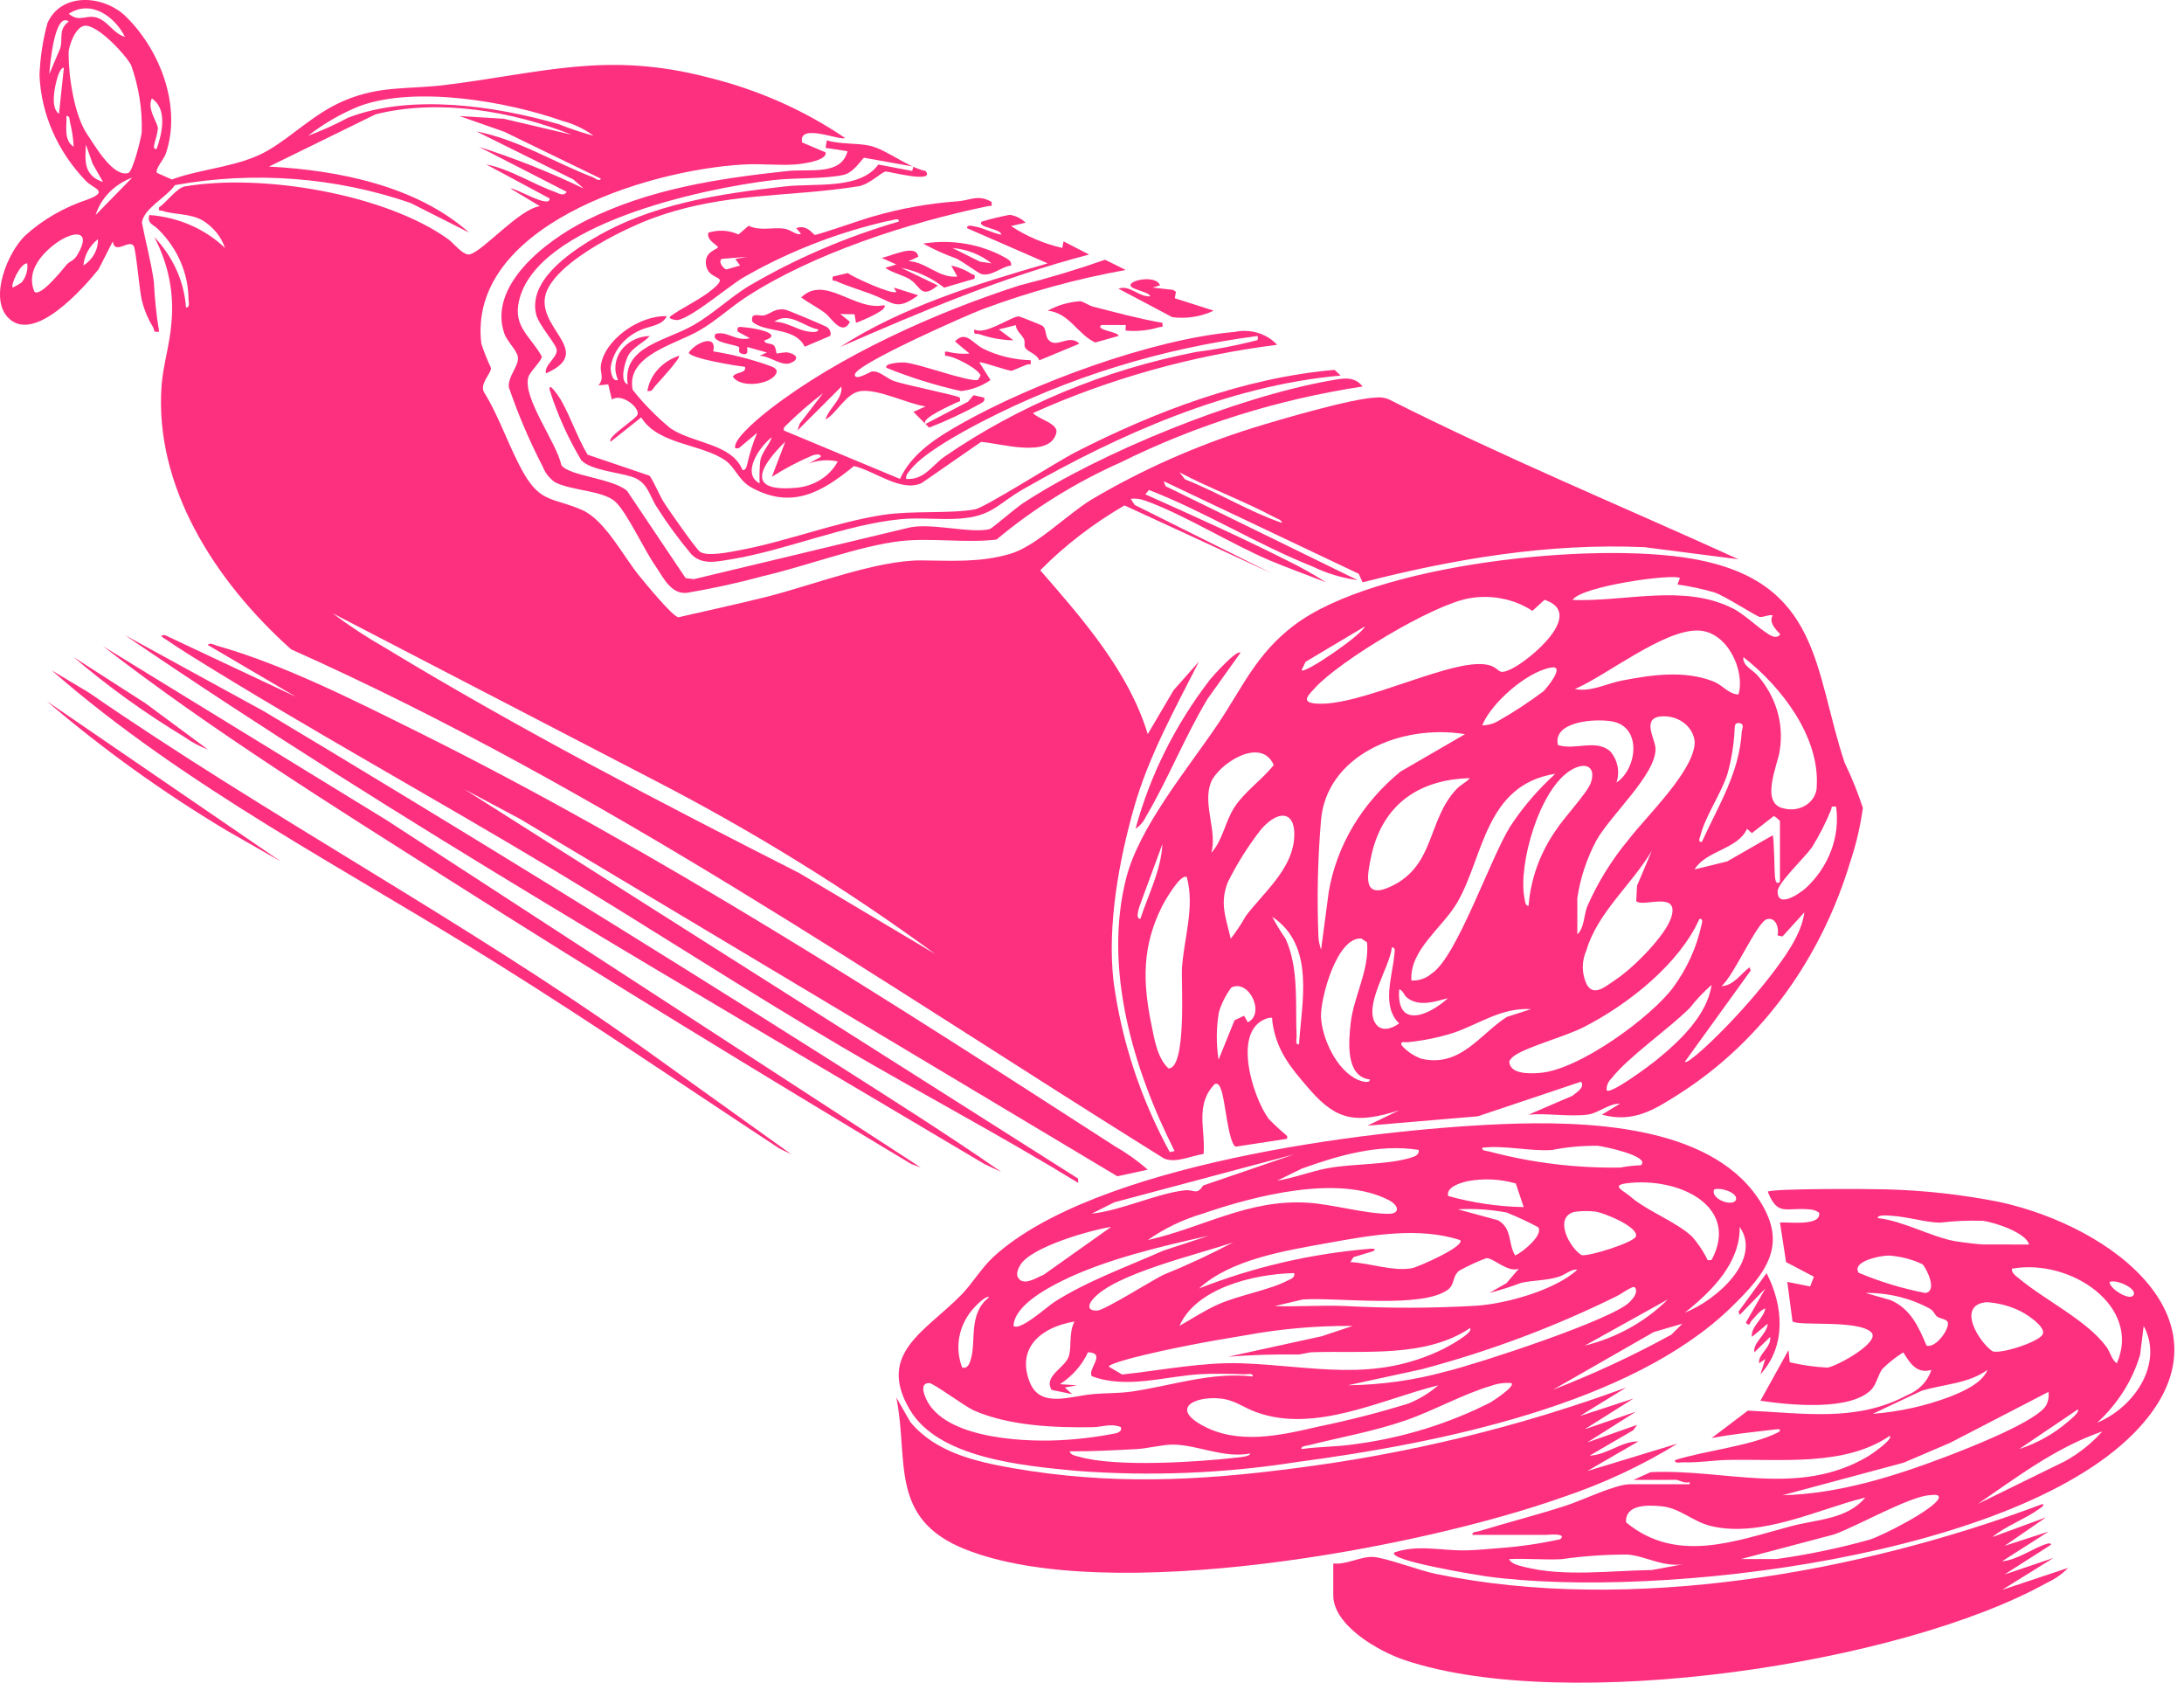 <svg width="103" height="80" viewBox="0 0 103 80" fill="none" xmlns="http://www.w3.org/2000/svg">
<path d="M7.404 8.152L8.107 8.462C9.596 7.917 11.314 7.88 12.676 7.07C13.875 6.357 14.817 5.357 16.209 4.756C17.93 4.019 19.238 4.226 21.018 4.004C25.605 3.435 28.623 2.402 33.407 3.654C35.737 4.226 37.925 5.194 39.853 6.505C39.631 6.655 37.634 5.765 37.829 6.717L38.933 7.182C39.037 7.586 37.768 7.734 37.499 7.755C36.719 7.81 35.869 7.707 35.078 7.755C30.281 8.031 22.036 10.754 22.701 16.209C22.829 16.596 22.981 16.976 23.156 17.349C23.166 17.618 22.618 18.08 22.821 18.481C23.573 19.687 24.032 21.168 24.731 22.366C25.528 23.73 26.162 23.468 27.464 24.051C28.531 24.529 29.392 26.22 30.139 27.138C30.41 27.47 31.688 29.038 31.991 29.104C33.382 28.782 34.788 28.484 36.17 28.135C38.308 27.596 41.364 26.399 43.486 26.422C44.901 26.435 46.223 26.528 47.629 26.117C48.867 25.756 50.283 24.288 51.468 23.559C53.848 22.149 56.414 21.01 59.106 20.169C60.356 19.783 63.733 18.788 64.9 18.742C65.103 18.72 65.31 18.749 65.496 18.827C70.875 21.545 76.487 23.863 81.989 26.368L77.557 25.799C73.041 25.596 68.576 26.349 64.262 27.456L64.078 27.052L54.879 22.687L54.967 22.921L64.029 27.352C63.29 27.25 62.576 27.035 61.916 26.716C59.294 25.673 56.832 24.126 54.184 23.101L54.015 23.307C56.242 24.302 58.484 25.31 60.654 26.402C61.305 26.715 61.932 27.067 62.533 27.455C61.644 27.101 60.723 26.779 59.844 26.405C57.992 25.613 55.762 24.217 53.983 23.596C53.775 23.519 53.548 23.491 53.324 23.517L53.516 23.808L60 27.041L53.033 23.829C51.561 24.682 50.224 25.711 49.059 26.887C51.09 29.219 53.245 31.688 54.129 34.612L55.345 32.547L56.545 31.191C55.408 33.428 54.181 35.638 53.494 38.035C52.764 40.583 52.212 43.661 52.517 46.281C52.895 49.075 53.791 51.792 55.167 54.319L55.395 54.269C53.438 50.401 52.033 45.666 53.108 41.42C53.721 38.989 55.99 36.287 57.445 34.126C58.606 32.4 59.24 30.838 61.035 29.479C64.837 26.597 75.08 25.512 79.826 26.347C85.888 27.414 85.542 31.621 86.996 35.962C87.332 36.656 87.618 37.367 87.855 38.093C87.737 38.959 87.536 39.815 87.255 40.65C85.951 44.974 83.248 49.003 79.15 51.602C78.003 52.33 77.028 52.952 75.546 52.554L76.404 52.035C75.865 52.027 75.375 52.482 74.902 52.548C74.061 52.668 72.962 52.475 72.09 52.553L74.153 51.666C74.349 51.506 74.761 51.27 74.565 51L69.699 52.631L64.491 53.073L65.987 52.35C64 52.973 63.07 52.86 61.797 51.404C60.847 50.316 60.188 49.525 60.002 48.144C59.981 47.998 60.063 47.965 59.831 47.992C58.035 48.474 59.088 51.753 59.835 52.755C60.083 53.011 60.345 53.256 60.621 53.487C60.694 53.562 60.735 53.542 60.692 53.694L58.274 54.064C57.916 53.871 57.783 51.824 57.583 51.362C57.531 51.241 57.49 51.06 57.298 51.101C56.338 52.086 56.858 53.242 56.763 54.407C56.167 54.49 55.451 54.862 54.891 54.618C41.444 46.244 28.443 37.184 13.728 30.614C10.109 27.375 7.274 22.912 7.62 18.176C7.689 17.236 8.013 16.21 8.079 15.27C8.228 13.864 7.95 12.448 7.274 11.174C8.16 12.104 8.686 13.27 8.771 14.493C8.964 14.52 8.897 14.241 8.89 14.127C8.889 12.915 8.392 11.746 7.494 10.843C7.275 10.592 6.915 10.562 7.044 10.138C8.406 10.239 9.678 10.793 10.611 11.693C10.437 11.168 10.069 10.712 9.569 10.401C8.963 10.049 8.252 10.137 7.659 9.941C7.532 9.9 7.466 9.99 7.503 9.776C7.835 9.554 8.344 8.855 8.713 8.791C12.387 8.163 18.189 9.157 21.143 11.281C21.395 11.461 21.849 12.066 22.158 11.992C22.783 11.841 24.495 9.85 25.462 9.72L24.081 8.891C24.291 8.836 25.95 9.868 25.921 9.357L22.931 7.752C24.054 7.968 25.12 8.672 26.159 9.044C26.364 9.117 26.563 9.279 26.729 9.047L22.586 6.922C24.289 7.465 25.943 8.123 27.535 8.892L27.037 8.461L22.469 6.196C24.442 6.58 26.134 7.659 27.958 8.355C28.063 8.395 28.251 8.581 28.341 8.424L23.777 6.21L21.665 5.47L23.762 5.6L26.959 6.351C24.176 5.246 20.703 4.638 17.718 5.388L12.685 7.854C16.03 8.026 19.677 8.793 22.124 10.965L19.36 9.568C15.818 8.35 11.966 8.058 8.249 8.728C7.864 9.298 6.76 9.834 6.693 10.5C6.873 11.439 7.133 12.362 7.259 13.313C7.295 14.09 7.377 14.864 7.504 15.634C7.198 15.692 7.306 15.565 7.219 15.43C6.987 15.052 6.815 14.647 6.708 14.227C6.563 13.71 6.425 11.765 6.3 11.587C6.081 11.277 5.409 12.031 5.318 11.384L4.648 12.697C3.967 13.546 1.587 16.274 0.365 14.959C-0.508 14.02 0.356 11.927 1.172 11.121C2.001 10.364 3.005 9.781 4.112 9.414C5.18 9.017 4.412 8.904 4.051 8.53C2.713 7.142 1.941 5.385 1.863 3.549C1.893 2.72 2.018 1.896 2.238 1.09C2.883 -0.375 4.895 -0.252 5.955 0.797C7.61 2.435 8.563 5.09 7.816 7.254C7.727 7.513 7.296 7.981 7.404 8.152ZM5.891 1.735C5.446 0.832 4.325 -0.054 3.243 0.648C3.79 1.115 4.106 0.597 4.706 0.887C5.15 1.101 5.38 1.587 5.89 1.737M3.243 1.011C2.559 0.531 2.346 3.18 2.323 3.499L2.847 2.26C2.969 1.774 2.748 1.385 3.243 1.011ZM4.117 6.339C4.442 6.812 5.321 8.372 6.048 8.157C6.267 8.092 6.654 6.517 6.685 6.235C6.716 5.166 6.548 4.099 6.187 3.079C5.942 2.6 4.612 1.157 3.997 1.213C3.567 1.253 3.234 2.156 3.234 2.513C3.234 3.619 3.504 5.442 4.117 6.34M2.782 5.366L3.013 3.19C2.866 3.184 2.757 3.504 2.725 3.604C2.591 4.026 2.348 5.075 2.782 5.367M27.995 6.403C27.564 6.082 27.066 5.844 26.529 5.702C23.904 4.776 19.595 4.031 16.946 5.005C16.069 5.363 15.255 5.833 14.529 6.402C15.176 6.161 15.803 5.878 16.405 5.555C19.353 4.405 23.371 4.99 26.357 5.856C26.89 6.069 27.437 6.251 27.995 6.402M7.386 7.024C7.64 6.324 7.916 5.134 7.159 4.64C6.93 5.149 7.409 5.728 7.448 6.039C7.423 6.26 7.374 6.479 7.303 6.692C7.287 6.803 7.177 7.048 7.386 7.024ZM3.473 6.921C3.456 6.536 3.4 6.154 3.305 5.779C3.275 5.663 3.305 5.444 3.132 5.469C3.16 5.932 2.985 6.605 3.476 6.921M4.857 8.579L4.37 7.721L4.051 6.818C4.011 7.578 3.933 8.273 4.855 8.581M4.511 10.137L6.236 8.373C5.819 8.53 5.447 8.771 5.148 9.076C4.85 9.381 4.631 9.744 4.511 10.136M3.169 12.454C3.296 12.308 3.476 12.311 3.654 12.009C4.374 10.789 3.418 10.864 2.55 11.535C1.835 12.091 1.239 12.896 1.63 13.767C1.959 13.976 2.973 12.674 3.163 12.454M3.929 12.522C4.149 12.382 4.328 12.195 4.448 11.978C4.568 11.761 4.627 11.52 4.619 11.277C4.218 11.595 3.973 12.042 3.935 12.522M1.02 13.319C1.229 13.058 1.324 12.737 1.286 12.417C0.953 12.399 0.495 13.432 0.597 13.558C0.747 13.491 0.888 13.411 1.02 13.319ZM60.46 24.655C60.435 24.5 60.243 24.462 60.118 24.395C58.695 23.632 57.064 23.031 55.626 22.271L55.891 22.603C57.45 23.216 58.88 24.109 60.46 24.655ZM79.228 27.253C78.941 27.035 74.582 27.627 74.163 28.287C76.686 28.38 79.396 27.514 81.724 28.686C82.358 29.007 83.128 29.816 83.603 30.003C83.778 30.07 83.951 29.976 83.947 29.896C83.947 29.847 83.356 29.408 83.603 29.012C83.399 28.969 83.163 29.111 82.99 29.087C82.835 29.065 81.36 28.099 80.843 27.927C80.277 27.765 79.698 27.641 79.112 27.557L79.228 27.253ZM69.298 28.207C67.563 28.5 63.161 31.172 62.016 32.434C61.728 32.752 61.329 33.097 62.016 33.167C64.142 33.388 68.789 30.825 70.319 31.39C70.777 31.56 70.626 31.851 71.275 31.541C72.148 31.124 74.805 28.911 72.842 28.281L72.269 28.8C71.846 28.522 71.364 28.327 70.853 28.225C70.343 28.122 69.814 28.116 69.301 28.206M44.113 44.984C39.942 41.927 35.502 39.182 30.836 36.775L15.677 28.91C16.469 29.505 17.303 30.052 18.174 30.549C24.483 34.376 31.082 37.801 37.702 41.167L44.113 44.984ZM64.375 29.533L61.571 31.204L61.381 31.604C61.554 31.773 64.25 29.914 64.373 29.531M81.986 32.745C82.316 31.683 81.499 29.769 80.089 29.728C78.458 29.679 75.77 31.844 74.275 32.486C75.03 32.639 75.757 32.23 76.483 32.089C77.876 31.819 79.422 31.592 80.782 32.12C81.273 32.31 81.499 32.721 81.987 32.745M82.221 30.982C82.171 31.398 82.671 31.577 82.907 31.866C83.332 32.359 83.642 32.924 83.819 33.528C83.996 34.132 84.035 34.761 83.935 35.379C83.859 36.025 82.96 37.908 84.147 38.121C84.328 38.167 84.519 38.174 84.704 38.141C84.889 38.109 85.063 38.038 85.212 37.934C85.361 37.83 85.481 37.696 85.562 37.543C85.644 37.39 85.684 37.222 85.68 37.052C85.812 34.765 84.059 32.413 82.221 30.982M69.903 34.199C70.169 34.197 70.43 34.126 70.653 33.995C71.397 33.571 72.11 33.104 72.787 32.597C72.971 32.417 73.835 31.356 73.155 31.473C71.973 31.677 70.3 33.186 69.904 34.199M74.389 44.052C74.71 43.765 74.696 43.179 74.848 42.755C75.345 41.614 76.011 40.538 76.827 39.558C77.678 38.453 79.927 36.311 79.925 34.977C79.909 34.797 79.851 34.622 79.757 34.463C79.662 34.304 79.532 34.165 79.375 34.053C79.218 33.941 79.037 33.86 78.843 33.814C78.649 33.769 78.447 33.759 78.249 33.787C77.445 33.927 78.065 34.856 78.076 35.293C78.112 36.505 75.954 38.427 75.287 39.625C74.831 40.482 74.528 41.399 74.388 42.341L74.389 44.052ZM76.234 36.895C77.191 36.274 77.47 34.279 76.034 34.015C75.213 33.863 73.213 34.015 73.474 35.128C74.271 35.389 75.296 34.824 75.953 35.437C76.124 35.643 76.239 35.882 76.287 36.136C76.336 36.389 76.318 36.649 76.234 36.895ZM80.262 39.694C81.059 37.946 82.032 36.434 82.143 34.486C82.148 34.385 82.294 34.141 82.046 34.095C81.781 34.047 81.823 34.269 81.806 34.401C81.772 35.102 81.66 35.799 81.472 36.48C81.156 37.455 80.451 38.423 80.199 39.379C80.172 39.484 80.048 39.718 80.26 39.694M69.094 34.614C65.994 34.112 62.532 35.663 62.298 38.702C62.144 40.534 62.105 42.373 62.181 44.208C62.198 44.4 62.239 44.59 62.304 44.773L62.666 42.042C63.04 39.861 64.234 37.862 66.048 36.38L69.094 34.614ZM57.123 40.214C57.68 39.603 57.773 38.73 58.227 38.045C58.707 37.319 59.529 36.752 60.072 36.071C59.464 34.68 57.42 36.047 57.096 36.922C56.719 37.948 57.417 39.188 57.125 40.214M72.09 42.7C72.188 41.437 72.63 40.215 73.378 39.143C73.737 38.573 74.862 37.385 75.029 36.897C75.275 36.173 74.809 35.894 74.122 36.289C72.594 37.167 71.596 40.776 71.891 42.312C71.913 42.423 71.921 42.724 72.088 42.704M73.355 36.482C70.037 37.002 69.978 40.38 68.735 42.534C68.026 43.761 66.466 44.783 66.564 46.231C66.74 46.238 66.916 46.212 67.08 46.156C67.244 46.099 67.394 46.012 67.52 45.901C68.707 45.128 70.27 40.495 71.222 38.969C71.814 38.063 72.53 37.227 73.353 36.482M69.324 36.689C66.69 36.756 65.13 38.139 64.657 40.419C64.489 41.236 64.228 42.442 65.605 41.791C67.69 40.808 67.304 38.674 68.691 37.205C68.897 36.988 69.147 36.887 69.324 36.689ZM86.594 38.036C86.299 37.995 86.415 38.06 86.354 38.183C86.104 38.795 85.801 39.389 85.447 39.959C85.12 40.423 83.841 41.63 83.835 42.019C83.821 42.83 84.808 42.177 85.159 41.877C85.701 41.374 86.111 40.768 86.359 40.103C86.608 39.439 86.688 38.733 86.594 38.036ZM58.044 44.259C58.309 43.917 58.546 43.559 58.755 43.187C59.58 42.102 60.865 41.046 61.024 39.633C61.174 38.301 60.383 38.08 59.491 39.081C58.873 39.87 58.343 40.711 57.906 41.593C57.507 42.6 57.819 43.272 58.043 44.258M83.945 41.561V38.711C83.864 38.617 83.767 38.537 83.658 38.472L82.619 39.28L82.392 39.074C81.962 40.046 80.47 40.09 79.915 40.992L81.454 40.615L83.6 39.385C83.675 39.463 83.677 41.13 83.716 41.41C83.737 41.563 83.807 41.73 83.946 41.563M53.781 43.325C54.161 42.155 54.755 41.046 54.819 39.8L53.744 42.72C53.713 42.848 53.532 43.311 53.781 43.325ZM77.167 42.485L77.204 41.763L77.902 40.111C76.956 41.704 75.343 43.023 74.818 44.801C74.586 45.317 74.589 45.894 74.828 46.407C75.164 47.031 75.754 46.481 76.223 46.17C77.03 45.634 78.571 44.095 78.827 43.224C79.195 41.975 77.472 42.802 77.167 42.485ZM55.971 41.355C55.673 41.158 54.895 42.547 54.801 42.736C53.857 44.625 53.89 46.301 54.301 48.305C54.438 48.978 54.574 49.879 55.108 50.375C55.976 50.375 55.703 46.28 55.742 45.659C55.833 44.239 56.358 42.775 55.971 41.354M79.456 50.065C79.596 50.175 80.633 49.174 80.783 49.03C81.75 48.093 82.646 47.098 83.466 46.053C84.14 45.175 84.956 44.084 85.098 43.014L84.061 44.154L83.832 44.103C83.907 43.821 83.787 43.229 83.335 43.336C82.869 43.446 81.741 46.073 81.185 46.49C81.742 46.49 82.123 45.89 82.509 45.606L82.565 45.76L79.456 50.065ZM61.264 49.238C61.386 47.259 62.04 44.584 59.999 43.222C60.187 43.579 60.398 43.925 60.63 44.26C61.27 45.664 61.083 47.388 61.149 48.876C61.155 49.001 61.063 49.263 61.264 49.238ZM80.147 43.325C79.216 45.408 76.848 47.325 74.696 48.424C73.838 48.863 72.059 49.342 71.452 49.754C71.337 49.826 71.243 49.922 71.179 50.035C71.194 50.647 72.093 50.625 72.61 50.587C74.475 50.455 77.914 47.922 78.928 46.53C79.562 45.657 80.005 44.683 80.233 43.66C80.252 43.55 80.356 43.299 80.149 43.325M64.604 50.895C63.431 50.757 63.613 49.056 63.697 48.261C63.834 46.99 64.595 45.727 64.471 44.427L64.2 44.248C63.03 44.176 62.263 47.121 62.299 47.943C62.341 48.925 63.024 50.48 64.06 50.919C64.167 50.965 64.604 51.117 64.604 50.895ZM65.642 44.672C65.551 45.594 64.262 47.453 64.898 48.295C65.173 48.658 65.663 48.496 65.985 48.249C65.142 47.441 65.663 46.053 65.756 45.032C65.766 44.921 65.839 44.645 65.642 44.672ZM75.773 51.413C75.982 51.598 77.817 50.224 78.076 50.014C79.225 49.085 80.508 47.87 80.722 46.435C80.342 46.77 79.996 47.135 79.689 47.526C78.674 48.536 76.796 49.825 76.003 50.841C75.922 50.916 75.859 51.006 75.82 51.104C75.78 51.202 75.764 51.307 75.773 51.411M58.852 48.2C59.693 47.778 58.887 46.136 58.067 46.564C57.8 46.925 57.601 47.324 57.479 47.744C57.359 48.48 57.355 49.227 57.469 49.964L58.222 48.102L58.672 47.891L58.852 48.2ZM68.29 47.062C67.672 47.222 66.956 47.474 66.388 47.062C66.19 46.919 66.182 46.697 65.989 46.645C65.843 48.476 67.305 47.952 68.29 47.061M72.204 47.58C70.824 47.488 69.736 48.294 68.551 48.695C67.853 48.916 67.129 49.065 66.394 49.137C66.278 49.151 66.002 49.066 66.104 49.287C66.347 49.563 66.663 49.779 67.024 49.914C68.871 50.352 69.799 48.754 71.064 47.947L72.204 47.58Z" fill="#FD2F7F"/>
<path d="M70.799 53.002C74.766 52.836 80.545 53.029 82.891 56.464C84.38 58.646 83.344 59.984 81.648 61.634C76.937 66.216 67.839 68.05 61.191 68.928C57.744 69.471 54.234 69.612 50.747 69.347C48.161 69.1 44.245 68.739 42.903 66.457C41.346 63.812 43.625 62.788 45.324 61.063C45.863 60.514 46.287 59.774 46.872 59.24C51.628 54.917 64.242 53.279 70.799 53.002ZM77.385 54.941C77.876 54.51 75.593 54.042 75.356 54.022C74.627 54.014 73.899 54.08 73.187 54.22C72.141 54.292 70.979 53.985 69.902 54.113C69.875 54.263 70.106 54.258 70.223 54.288C72.231 54.823 74.317 55.079 76.41 55.049C76.731 54.989 77.058 54.952 77.385 54.939M66.908 54.216C65.023 53.917 63.12 54.479 61.388 55.1L60.232 55.667C61.047 55.537 61.814 55.225 62.624 55.076C63.826 54.859 65.362 54.923 66.473 54.602C66.676 54.544 66.949 54.47 66.906 54.215M61.037 54.424L52.554 56.686L51.482 57.223C52.884 57.071 54.512 56.284 55.854 56.123C56.328 56.068 56.434 56.375 56.739 55.896L61.037 54.424ZM71.486 55.798C70.742 55.583 69.948 55.548 69.184 55.696C68.816 55.785 68.203 55.985 68.295 56.388C69.45 56.712 70.65 56.889 71.859 56.912L71.486 55.798ZM80.721 59.402C82.04 56.951 79.338 55.538 76.866 55.772C75.818 55.87 76.611 56.133 76.985 56.495C77.792 57.145 79.074 57.621 79.806 58.309C80.064 58.606 80.285 58.928 80.465 59.269C80.536 59.369 80.454 59.455 80.721 59.402ZM54.13 58.467C56.752 57.876 58.858 56.533 61.668 56.706C62.84 56.777 64.35 57.224 65.475 57.229C66.069 57.229 65.956 56.819 65.493 56.581C63.098 55.35 59.136 56.391 56.718 57.222C55.782 57.5 54.907 57.921 54.13 58.467ZM80.839 56.083C80.65 56.553 81.783 56.932 81.874 56.548C81.949 56.232 81.138 55.961 80.839 56.083ZM72.536 57.858C72.058 57.603 71.564 57.372 71.057 57.168C70.3 57.025 69.524 56.975 68.751 57.017L70.653 57.534C71.336 57.934 71.109 58.639 71.457 59.192C71.812 59.044 72.817 58.207 72.538 57.858M74.244 57.14C73.267 57.398 74.009 58.818 74.587 59.177C74.927 59.254 77.058 58.577 77.15 58.298C77.297 57.852 75.649 57.182 75.248 57.125C74.914 57.085 74.575 57.09 74.243 57.14M52.403 57.846C51.353 58.012 48.623 58.803 48.12 59.64C48.012 59.821 47.889 60.085 48.035 60.27C48.301 60.636 48.873 60.243 49.214 60.107L52.403 57.846ZM79.457 61.89C80.954 61.305 83.114 59.387 82.046 57.846C82.072 59.522 80.77 60.85 79.457 61.89ZM68.865 58.47C66.889 57.825 64.633 58.242 62.627 58.604C60.583 58.972 58.041 59.378 56.547 60.749C59.089 59.748 61.79 59.118 64.551 58.883C64.644 58.873 64.966 58.845 64.776 58.986L63.833 59.273L63.684 59.504C64.579 59.548 65.715 59.958 66.596 59.792C66.868 59.74 69.103 58.763 68.865 58.469M57.007 58.261C54.762 58.762 52.129 59.38 50.098 60.385C49.253 60.802 47.843 61.588 47.798 62.513C48.092 62.78 49.4 61.596 49.718 61.391C51.267 60.397 53.153 59.725 54.856 58.968L57.007 58.261ZM58.159 58.572C56.545 59.138 52.546 60.048 51.535 61.263C51.29 61.555 51.294 61.816 51.76 61.789C52.098 61.768 54.314 60.38 54.858 60.109C55.989 59.652 57.092 59.139 58.16 58.572M71.629 59.817C71.106 60.019 70.425 59.295 70.096 59.32C69.649 59.487 69.218 59.687 68.808 59.917C68.48 60.198 68.62 60.548 68.29 60.801C67.089 61.71 63.081 61.158 61.442 61.268L60.117 61.579C61.207 61.616 62.312 61.533 63.402 61.575C65.465 61.687 67.534 61.684 69.597 61.565C71.062 61.47 73.348 60.816 74.388 59.867C74.133 59.805 73.841 60.096 73.494 60.203C72.917 60.379 72.287 60.36 71.735 60.485C71.25 60.671 70.752 60.828 70.245 60.957L71.053 60.493L71.629 59.817ZM61.037 60.024C59.101 60.064 56.4 60.743 55.627 62.511C56.231 62.171 56.803 61.788 57.444 61.502C58.425 61.066 59.853 60.827 60.698 60.389C60.87 60.3 61.084 60.251 61.038 60.022M63.57 65.313C65.14 65.295 66.698 65.076 68.199 64.662C69.653 64.313 76.1 62.21 76.869 61.375C77.007 61.227 77.201 61.01 77.154 60.804C77.111 60.613 77 60.684 76.864 60.749C76.664 60.84 76.46 61.012 76.235 61.117C73.318 62.558 70.238 63.711 67.047 64.558L63.57 65.313ZM46.647 61.165C46.518 61.055 46.044 61.54 45.958 61.635C45.596 62.023 45.352 62.491 45.251 62.99C45.15 63.489 45.194 64.004 45.38 64.484C45.635 64.531 45.708 64.314 45.764 64.156C46.071 63.279 45.627 61.946 46.647 61.165ZM78.652 61.268L74.737 63.445C76.245 63.069 77.603 62.314 78.652 61.268ZM50.675 62.306C49.004 62.591 47.935 63.615 48.572 65.186C49.067 66.409 50.489 65.822 51.541 65.73C52.13 65.675 52.76 65.698 53.365 65.61C55.27 65.337 57.081 64.676 59.079 64.898C59.106 64.717 58.819 64.8 58.678 64.795C58.038 64.771 57.234 64.753 56.6 64.791C54.931 64.89 53.127 65.499 51.496 64.886C51.259 64.555 52.215 63.794 51.312 63.756C51.034 64.359 50.575 64.881 49.987 65.262L50.791 65.314L50.217 65.418L50.561 65.728L49.595 65.533C49.195 64.843 50.276 64.499 50.423 63.892C50.538 63.416 50.407 62.812 50.676 62.306M79.343 62.41L77.994 62.803L73.242 65.523C75.168 64.777 77.033 63.909 78.823 62.926L79.343 62.41ZM63.797 62.514C62.089 62.501 60.384 62.651 58.711 62.961C57.058 63.226 55.039 63.602 53.436 64.015C53.248 64.064 52.287 64.32 52.288 64.432L52.919 64.805C54.741 64.613 56.726 64.211 58.562 64.277C61.976 64.401 64.772 65.211 68.062 63.604C68.227 63.523 69.539 62.825 69.326 62.617C67.239 64.025 64.349 63.674 61.896 63.755C61.65 63.763 61.428 63.855 61.209 63.862C60.114 63.846 59.019 63.881 57.929 63.966L62.328 63.003L63.797 62.514ZM52.863 67.285C52.368 67.096 51.992 67.281 51.544 67.289C49.748 67.321 47.59 67.225 45.952 66.51C45.478 66.305 44.03 65.206 43.82 65.209C43.476 65.213 43.521 65.512 43.59 65.731C44.23 67.763 48.006 67.993 49.927 67.906C50.848 67.862 51.763 67.75 52.663 67.57C52.819 67.5 52.901 67.46 52.863 67.285ZM71.279 65.21C70.956 65.183 70.629 65.226 70.328 65.337C69.007 65.723 67.614 66.513 66.274 66.974C64.751 67.499 63.245 67.754 61.701 68.145C61.583 68.175 61.353 68.171 61.38 68.32C62.227 68.2 63.092 68.219 63.939 68.085C66.169 67.787 68.32 67.123 70.285 66.125C70.414 66.05 71.475 65.361 71.282 65.21M67.83 65.314C65.16 65.977 62.019 67.594 59.233 66.577C58.635 66.359 58.235 66.001 57.526 65.935C56.357 65.828 55.25 66.369 56.626 67.162C58.347 68.153 60.367 67.682 62.213 67.254C63.637 66.961 65.043 66.6 66.424 66.174C66.945 65.963 67.421 65.672 67.83 65.314ZM58.964 68.529C57.713 68.767 56.495 68.125 55.332 68.11C54.837 68.104 54.124 68.294 53.611 68.321C52.556 68.376 51.5 68.436 50.446 68.426C50.495 68.619 50.731 68.637 50.904 68.686C52.645 69.183 56.438 68.938 58.318 68.724C58.457 68.708 58.946 68.678 58.964 68.529Z" fill="#FD2F7F"/>
<path d="M77.039 69.773L77.845 69.41C81.354 69.244 84.801 70.602 88.081 68.674C88.239 68.582 89.297 67.864 89.124 67.698C86.986 69.155 83.999 68.775 81.464 68.834C80.782 68.85 80.143 68.968 79.396 68.945C79.256 68.94 78.966 69.023 78.995 68.842C80.41 68.39 82.546 68.188 83.831 67.546C83.988 67.466 84.014 67.36 83.773 67.389C82.755 67.512 81.726 67.61 80.721 67.803L82.433 66.508C85.07 66.624 87.548 67.061 89.934 65.784C90.212 65.674 90.459 65.51 90.658 65.303C90.856 65.097 91.002 64.853 91.082 64.59C90.372 64.79 90.061 64.238 89.76 63.761C89.402 63.987 89.073 64.247 88.778 64.538C88.571 64.814 88.5 65.261 88.254 65.517C87.26 66.543 84.369 66.243 83.023 66.042L84.349 63.654L84.405 64.227C84.986 64.366 85.582 64.451 86.183 64.48C86.608 64.429 88.721 63.276 88.249 62.814C87.628 62.206 84.769 62.541 84.536 62.295L84.291 60.439L85.368 60.654L85.547 60.195L84.233 59.506L83.946 57.638C84.362 57.609 85.927 57.825 85.789 57.172C85.641 57.069 85.459 57.014 85.271 57.015C84.193 56.931 83.834 57.343 83.37 56.186C83.589 56.028 88.281 56.053 88.959 56.076C90.751 56.124 92.535 56.323 94.286 56.669C99.657 57.828 105.491 62.309 100.866 67.332C95.298 73.384 78.234 75.431 70.091 74.322C69.812 74.283 65.422 73.581 65.757 73.197C66.861 72.805 67.978 73.123 69.159 73.097C69.612 73.086 70.292 73.026 70.764 72.986C71.715 72.915 72.658 72.776 73.585 72.571C73.922 72.267 73.014 72.365 72.952 72.365H69.439C69.414 72.212 69.639 72.227 69.762 72.19C71.118 71.775 72.491 71.428 73.843 70.99C74.613 70.742 76.182 69.98 76.865 69.98H79.686V69.877C79.47 69.966 79.155 69.772 79.053 69.772L77.039 69.773ZM95.69 58.676C95.56 58.123 94.085 57.639 93.532 57.56C92.85 57.535 92.166 57.564 91.489 57.646C90.817 57.638 89.94 57.357 89.19 57.322C89.056 57.315 88.552 57.25 88.553 57.43C89.754 57.554 91.116 58.339 92.233 58.524C92.51 58.57 93.343 58.675 93.562 58.675L95.69 58.676ZM87.655 60.007C88.659 60.431 89.713 60.751 90.797 60.962C91.376 60.883 90.891 59.869 90.679 59.614C90.182 59.374 89.634 59.232 89.072 59.196C88.669 59.196 87.316 59.472 87.655 60.007ZM99.833 64.275C101.011 61.597 97.652 59.315 94.884 59.817C94.856 60.024 95.079 60.162 95.228 60.285C96.48 61.327 98.45 62.268 99.353 63.519C99.523 63.753 99.592 64.124 99.833 64.277M99.489 60.442C99.475 60.768 100.544 61.422 100.64 61.01C100.708 60.716 99.8 60.306 99.489 60.442ZM91.348 62.067C91.241 61.982 91.222 61.833 91.011 61.699C90.095 61.203 89.044 60.947 87.976 60.959L89.154 61.296C90.124 61.706 90.5 62.601 90.859 63.442C91.322 63.587 92.018 62.549 91.841 62.304C91.753 62.183 91.476 62.169 91.346 62.067M93.698 61.395C92.254 61.517 93.304 63.248 93.965 63.709C94.342 63.856 96.107 63.288 96.326 62.929C96.531 62.592 95.639 62.003 95.335 61.844C94.833 61.586 94.274 61.433 93.698 61.395ZM98.911 67.075C100.697 66.329 102.044 64.257 101.097 62.514L100.932 63.867C100.577 65.076 99.879 66.181 98.908 67.075M88.321 66.66C89.576 66.563 90.806 66.289 91.968 65.85C92.594 65.603 93.488 65.207 93.731 64.587C92.833 65.238 91.672 65.255 90.624 65.573L88.321 66.66ZM96.61 65.624L91.967 68.027L89.781 68.962L84.062 70.498C86.752 70.431 89.404 69.584 91.851 68.651C92.808 68.285 96.172 66.981 96.521 66.219C96.605 66.031 96.636 65.826 96.61 65.624ZM95.228 68.32C96.088 68.039 96.873 67.598 97.53 67.026C97.632 66.939 98.108 66.567 97.988 66.454L95.228 68.32ZM99.143 67.491C96.954 68.245 95.117 69.65 93.271 70.911L97.407 68.883C98.069 68.512 98.656 68.042 99.143 67.493M82.105 73.507H83.774C85.262 73.3 86.732 72.995 88.17 72.593C88.812 72.39 91.189 71.171 91.428 70.654C91.49 70.414 91.187 70.488 91.022 70.495C90.085 70.533 87.606 71.947 86.51 72.342L82.105 73.507ZM87.976 70.604C85.73 71.156 83.06 72.523 80.672 71.945C79.846 71.745 79.236 71.106 78.363 71.018C77.656 70.947 76.641 70.941 76.686 71.776C79.082 73.746 81.821 72.66 84.471 71.957C85.726 71.625 87.095 71.643 87.976 70.604ZM79.573 73.715C78.514 73.962 77.668 73.369 76.758 73.294C75.717 73.292 74.678 73.364 73.65 73.511C72.832 73.555 71.988 73.468 71.17 73.508C71.275 73.74 71.62 73.809 71.859 73.871C73.744 74.359 75.968 74.049 77.903 74.024L79.573 73.715Z" fill="#FD2F7F"/>
<path d="M76.694 65.418L74.507 66.764L77.039 65.936L74.737 67.386L77.154 66.558L74.853 68.009L77.21 67.18L77.026 67.432L74.967 68.631C75.77 68.603 76.483 67.944 77.269 67.96L74.853 69.359L79.111 68.064C77.437 69.096 75.631 69.94 73.731 70.579C66.938 72.996 52.234 75.738 45.498 73.037C41.89 71.59 42.87 68.821 42.27 65.886L42.935 67.049C44.101 68.455 45.952 68.907 47.777 69.223C52.316 70.008 56.418 69.831 60.96 69.238C66.361 68.56 71.646 67.276 76.694 65.418Z" fill="#FD2F7F"/>
<path d="M62.879 73.715C63.492 73.787 64.19 73.37 64.765 73.407C65.373 73.447 66.899 74.036 67.692 74.201C76.873 76.109 87.767 74.135 96.321 70.913C96.474 70.964 96.188 71.13 96.137 71.165C95.463 71.643 94.599 71.944 93.96 72.469L96.496 71.538L94.538 72.884L96.612 72.211L94.423 73.61C95.136 73.558 95.928 72.959 96.556 72.781C96.617 72.765 96.744 72.753 96.726 72.832L94.538 74.233L96.841 73.456L94.423 74.959L97.531 73.924C97.252 74.215 96.912 74.455 96.53 74.628C89.628 78.47 73.881 80.815 66.272 78.279C64.984 77.852 62.879 76.624 62.879 75.219V73.715Z" fill="#FD2F7F"/>
<path d="M13.95 32.849L9.805 30.412C9.885 30.27 10.112 30.412 10.23 30.445C13.355 31.32 16.786 33.062 19.669 34.491C30.983 40.106 42.043 47.247 52.553 54.027C53.12 54.351 53.648 54.726 54.129 55.148L52.695 55.459L24.531 38.616L21.894 37.208L50.843 55.568L50.849 55.77C47.194 53.532 43.376 51.52 39.677 49.343C35.077 46.636 30.623 43.727 26.052 40.978C20.41 37.585 14.583 34.397 9.009 30.921C8.611 30.675 8.196 30.402 7.807 30.139C7.701 30.067 7.447 29.928 7.788 29.948L13.95 32.849Z" fill="#FD2F7F"/>
<path d="M46.761 9.516C46.79 9.789 46.767 9.682 46.59 9.72C42.852 10.488 38.324 11.968 35.211 13.992C34.438 14.493 33.769 15.131 32.961 15.594C31.831 16.243 29.51 16.762 29.837 18.378C30.359 19.039 30.957 19.649 31.623 20.197C32.716 20.926 34.516 20.905 35.02 22.167C35.198 22.15 35.198 22.015 35.237 21.899C35.349 21.391 35.506 20.892 35.707 20.407L34.843 21.13C34.672 21.152 34.638 21.141 34.678 20.981C34.793 20.514 35.905 19.606 36.345 19.268C39.559 16.785 44.104 14.733 48.084 13.456C49.449 13.114 50.795 12.71 52.115 12.246L53.092 12.728C50.779 13.145 48.517 13.765 46.338 14.579C45.552 14.876 40.355 17.173 40.316 17.657C40.289 17.988 41.026 17.537 41.095 17.522C41.449 17.445 41.766 17.817 42.158 17.964C42.616 18.137 45.151 18.64 45.264 18.745C45.321 18.988 45.229 18.911 45.116 18.976C44.986 19.052 43.368 19.733 43.653 19.988L45.655 18.938L45.914 18.633L46.414 18.747C46.461 18.936 46.353 18.95 46.222 19.04C45.452 19.464 44.65 19.839 43.821 20.162L43.078 19.419L43.652 19.162C42.801 19.038 41.45 18.343 40.613 18.436C39.902 18.514 39.49 19.466 38.933 19.783C39.083 19.236 39.747 18.828 39.682 18.227L37.608 20.3L37.712 19.98L38.816 18.538C38.206 19.006 37.63 19.508 37.089 20.04C37.02 20.128 36.928 20.142 36.974 20.3L42.444 22.58C42.996 21.383 44.144 20.652 45.318 19.987C48.67 18.09 54.293 15.991 58.232 15.649C58.594 15.572 58.974 15.589 59.327 15.696C59.68 15.804 59.992 15.998 60.23 16.256C56.225 16.761 52.337 17.847 48.718 19.474C48.946 19.759 49.931 19.961 49.817 20.413C49.511 21.629 47.195 20.9 46.269 20.835L43.465 22.776C42.496 23.229 41.226 22.181 40.272 21.975C38.806 23.172 37.37 24.051 35.437 22.983C34.828 22.645 34.671 22.03 34.206 21.707C33.065 20.915 31.037 20.974 30.241 19.68L28.803 20.82C28.59 20.61 30.054 19.739 30.077 19.521C30.119 19.144 29.267 18.532 28.857 18.839L28.685 18.121L28.226 18.171C28.511 17.827 28.295 17.563 28.336 17.244C28.485 16.06 30.114 14.861 31.449 14.907C31.212 15.375 30.623 15.36 30.178 15.573C29.803 15.742 29.481 15.992 29.24 16.301C29 16.609 28.847 16.967 28.798 17.341C28.798 17.472 28.854 18.02 29.147 17.916C29.044 17.691 29.004 17.447 29.029 17.204C29.054 16.962 29.144 16.729 29.291 16.525C29.439 16.322 29.638 16.153 29.874 16.034C30.109 15.915 30.373 15.849 30.643 15.842C30.331 16.186 29.8 16.382 29.6 16.82C29.478 17.086 29.199 17.983 29.607 18.124C29.321 16.32 31.427 16.083 32.752 15.303C33.643 14.78 34.39 14.065 35.261 13.518C37.474 12.213 39.87 11.179 42.387 10.446C42.414 10.253 42.155 10.37 42.037 10.39C41.722 10.446 41.344 10.543 41.032 10.627C38.91 11.191 36.888 12.024 35.027 13.101C34.352 13.508 32.586 15.01 31.948 15.09C31.913 15.095 31.453 15.049 31.619 14.91C32.227 14.476 33.006 14.131 33.575 13.663C34.481 12.917 33.475 13.28 33.31 12.553C33.15 11.85 33.862 11.774 33.862 11.644C33.654 11.435 33.338 11.3 33.404 10.971C33.636 10.897 33.881 10.867 34.126 10.881C34.37 10.895 34.609 10.954 34.828 11.055L35.303 10.646C35.91 10.913 36.427 10.694 37.003 10.786C37.331 10.838 37.558 11.118 37.778 11.021L37.55 10.76C38.047 10.552 38.372 11.074 38.422 11.075C38.584 11.08 40.708 10.33 41.146 10.213C42.452 9.831 43.802 9.589 45.17 9.49C45.761 9.449 46.121 9.151 46.76 9.516M35.248 12.108L34.05 12.204C33.832 12.308 34.129 12.702 34.267 12.702L34.904 12.519L34.675 12.211L35.248 12.108ZM59.309 15.841C54.743 16.435 50.342 17.8 46.339 19.866C45.378 20.363 43.592 21.335 42.965 22.115C42.852 22.254 42.707 22.391 42.733 22.58C43.576 22.649 43.971 21.936 44.521 21.546C48.03 19.126 52.09 17.436 56.409 16.595C57.311 16.48 58.203 16.312 59.08 16.093C59.264 16.026 59.362 16.103 59.31 15.839M35.824 22.791C35.81 22.436 35.82 22.08 35.854 21.726C35.933 21.298 36.272 21.003 36.4 20.613C35.828 21.051 34.941 22.325 35.824 22.791ZM36.403 22.48L37.036 20.822C35.974 21.861 35.03 23.203 37.5 23.003C37.927 22.973 38.338 22.842 38.691 22.622C39.044 22.403 39.326 22.104 39.51 21.755C39.049 21.658 38.566 21.694 38.13 21.858L38.704 21.546C38.735 21.365 38.432 21.435 38.329 21.468C37.655 21.753 37.01 22.092 36.403 22.481" fill="#FD2F7F"/>
<path d="M43.652 8.064C44.132 8.672 41.874 8.069 41.768 8.086C41.558 8.123 41.008 8.698 40.48 8.783C37.119 9.315 34.215 9.049 30.844 10.266C29.356 10.802 25.808 12.546 25.687 14.126C25.572 15.622 27.956 16.627 25.748 17.604C25.655 17.217 26.26 16.886 26.258 16.515C26.258 16.242 25.405 15.342 25.283 14.81C24.926 13.278 26.74 11.983 28.005 11.234C30.727 9.621 33.854 9.144 37.034 8.789C38.476 8.627 40.55 8.951 41.425 7.758L43.02 8.06L43.076 7.855L40.741 7.435C40.495 7.717 40.186 8.16 39.772 8.248C38.817 8.45 37.511 8.37 36.473 8.491C33.081 8.888 25.32 10.574 24.479 14.175C24.187 15.422 25.023 15.845 25.554 16.811C25.53 17.037 24.991 17.523 24.916 17.784C24.637 18.754 26.257 20.878 26.474 21.928C26.819 22.442 28.85 22.539 29.567 23.135L32.335 27.257L32.718 27.307L42.819 24.889C43.841 24.617 45.807 25.176 46.68 24.945C46.78 24.918 47.923 23.936 48.221 23.741C51.87 21.341 58.313 18.722 62.737 17.943C63.313 17.841 63.866 17.709 64.261 18.223C60.263 18.829 56.408 20.037 52.857 21.798C50.719 22.75 48.745 23.976 46.997 25.439C45.535 25.616 43.921 25.347 42.474 25.511C40.562 25.727 37.978 26.7 36.011 27.157C34.822 27.48 33.614 27.745 32.393 27.951C31.626 28.03 31.267 27.194 30.894 26.657C30.374 25.912 29.586 24.196 29.032 23.667C28.461 23.12 26.895 23.132 26.16 22.728C25.898 22.535 25.702 22.281 25.593 21.993C24.965 20.781 24.431 19.53 23.995 18.251C23.96 17.709 24.477 17.265 24.425 16.834C24.389 16.533 23.913 16.092 23.789 15.738C22.999 13.479 25.707 11.365 27.645 10.392C30.592 8.917 33.837 8.416 37.149 8.063C38.178 7.952 39.672 8.296 39.97 7.129L38.935 6.971L38.996 6.617C39.623 6.81 40.39 6.735 41.007 6.868C41.796 7.038 42.786 7.879 43.652 8.064Z" fill="#FD2F7F"/>
<path d="M47.222 55.253L46.425 54.881C32.779 46.76 18.937 38.84 5.892 29.948L12.444 33.534C21.479 38.946 30.435 44.464 39.314 50.087C41.971 51.776 44.656 53.475 47.222 55.253Z" fill="#FD2F7F"/>
<path d="M43.422 55.045L42.973 54.879C35.69 50.506 28.434 46.089 21.282 41.543C15.698 37.996 10.041 34.477 4.855 30.466L18.245 38.677L43.422 55.045Z" fill="#FD2F7F"/>
<path d="M37.32 54.423L36.759 54.15C32.319 51.236 27.94 48.238 23.426 45.42C16.312 40.969 8.689 37.076 2.438 31.606L4.2 32.661C12.639 38.485 21.816 43.375 30.171 49.3L37.32 54.423Z" fill="#FD2F7F"/>
<path d="M63.224 17.707C57.911 18.18 52.722 20.509 48.267 23.058C47.045 23.756 46.795 24.354 45.212 24.454C44.316 24.51 43.383 24.392 42.476 24.479C39.884 24.724 37.044 25.958 34.449 26.375C33.764 26.485 33.136 26.643 32.617 26.146C32.031 25.45 31.494 24.721 31.012 23.963C30.612 23.382 30.578 22.725 29.786 22.474C29.141 22.268 27.87 22.168 27.416 21.704C26.786 20.649 26.285 19.535 25.922 18.381C25.854 17.934 26.395 18.757 26.445 18.844C26.916 19.663 27.222 20.62 27.712 21.438L30.64 22.432C30.92 22.858 31.076 23.331 31.356 23.758C31.575 24.094 32.808 25.861 33.004 26.008C33.34 26.261 34.444 26.023 34.884 25.941C37.109 25.526 39.411 24.618 41.668 24.273C43.032 24.066 44.81 24.231 45.985 24.014C46.456 23.928 49.894 21.741 50.713 21.324C54.434 19.421 58.647 17.809 62.941 17.439L63.224 17.707Z" fill="#FD2F7F"/>
<path d="M47.682 10.657C48.406 11.14 49.227 11.491 50.099 11.691L50.157 11.38L51.365 12.002C47.278 13.059 43.435 14.698 39.623 16.358C42.481 14.499 46.063 13.38 49.408 12.417L45.611 10.759C45.582 10.574 45.87 10.657 45.986 10.679C46.415 10.762 46.797 10.985 47.222 11.066C47.237 10.783 46.025 10.713 46.301 10.448C46.735 10.318 47.178 10.211 47.626 10.128C47.912 10.176 48.174 10.306 48.371 10.499L47.682 10.657Z" fill="#FD2F7F"/>
<path d="M48.602 16.982C48.65 17.268 48.568 17.142 48.431 17.189C48.255 17.253 47.757 17.474 47.72 17.48C47.565 17.505 46.271 17.026 46.187 17.086L46.712 17.918C46.31 18.201 45.83 18.381 45.323 18.437C44.117 18.17 42.941 17.804 41.809 17.343C41.674 17.115 42.527 17.079 42.659 17.09C43.361 17.145 45.616 18.007 46.121 17.915L46.244 17.706C46.168 17.406 44.98 16.765 44.573 16.774C44.579 16.598 44.496 16.553 44.719 16.59C45.046 16.669 45.386 16.697 45.724 16.67L45.038 16.098C45.543 15.555 45.868 16.19 46.378 16.445C47.062 16.78 47.824 16.964 48.602 16.982Z" fill="#FD2F7F"/>
<path d="M54.82 15.22C54.852 15.487 54.82 15.386 54.653 15.43C54.148 15.583 53.613 15.636 53.083 15.585L53.094 15.324H51.943C51.61 15.564 52.806 15.652 52.747 15.84L51.65 16.148C50.825 15.765 50.424 14.746 49.41 14.649C49.873 14.393 50.397 14.24 50.939 14.202C51.117 14.224 51.346 14.407 51.571 14.463C52.647 14.737 53.721 15.032 54.82 15.22Z" fill="#FD2F7F"/>
<path d="M58.503 30.776L56.948 32.952C55.866 34.754 55.101 36.716 54.034 38.52C53.931 38.74 53.766 38.931 53.554 39.073C54.237 36.55 55.43 34.162 57.075 32.029C57.2 31.878 58.319 30.615 58.503 30.776Z" fill="#FD2F7F"/>
<path d="M13.26 40.628L10.691 39.158C7.673 37.349 4.835 35.309 2.208 33.059L13.26 40.628Z" fill="#FD2F7F"/>
<path d="M83.026 64.795L83.254 64.069L82.968 64.276C82.873 63.877 83.557 63.52 83.485 63.032L82.738 63.758C82.657 63.292 83.331 62.916 83.369 62.41L82.622 63.031C82.549 62.568 83.179 62.17 83.255 61.684C82.964 61.806 82.8 62.078 82.598 62.277C82.527 62.347 82.524 62.582 82.336 62.359L83.256 60.75L82.047 61.995L81.99 61.841L83.314 60.027C84.097 61.543 84.266 63.44 83.026 64.795Z" fill="#FD2F7F"/>
<path d="M49.443 16.019C49.822 16.466 50.424 15.715 50.904 16.204L49.015 16.989C48.904 16.695 48.505 16.607 48.363 16.415C48.271 16.291 48.363 16.131 48.288 15.979C48.18 15.77 47.927 15.6 47.904 15.33L47.106 15.531L47.797 16.047C47.254 16.035 46.717 15.938 46.21 15.763C46.034 15.7 45.897 15.824 45.956 15.53C46.455 15.833 47.749 14.88 48.057 14.92C48.118 14.928 49.138 15.332 49.18 15.372C49.358 15.538 49.283 15.83 49.443 16.019Z" fill="#FD2F7F"/>
<path d="M54.705 13.454L54.361 13.558L55.328 13.668L55.458 13.759L55.404 14.063L57.238 14.647C56.639 14.932 55.956 15.04 55.285 14.954L52.748 13.609C53.284 13.417 53.7 14.01 54.244 13.972C54.217 13.745 53.192 13.639 53.325 13.404C53.468 13.149 54.574 13.008 54.705 13.454Z" fill="#FD2F7F"/>
<path d="M41.695 14.389C41.955 14.591 40.524 15.175 40.37 15.218L40.299 14.818L39.625 14.805L40.083 15.171C39.728 15.889 39.189 14.967 38.918 14.765C38.562 14.493 38.147 14.29 37.783 14.026C38.909 12.927 40.303 14.689 41.695 14.389Z" fill="#FD2F7F"/>
<path d="M33.636 16.567C34.513 16.705 35.373 16.921 36.202 17.212C36.346 17.267 36.671 17.35 36.625 17.544C36.492 18.102 34.965 18.358 34.56 17.759C34.702 17.513 35.217 17.623 35.134 17.293C34.77 17.261 32.486 16.891 32.486 16.619C32.819 16.139 33.829 15.721 33.636 16.567Z" fill="#FD2F7F"/>
<path d="M39.158 15.835L37.951 16.347C37.539 15.493 36.33 15.658 35.675 15.302C35.504 15.21 35.429 15.159 35.48 14.961C35.531 14.763 35.887 14.915 36.053 14.866C36.401 14.759 36.547 14.527 37.025 14.597C37.133 14.613 38.914 15.357 38.996 15.42C39.067 15.466 39.12 15.531 39.149 15.605C39.178 15.679 39.181 15.759 39.158 15.835ZM38.584 15.531C37.91 15.405 37.223 14.669 36.516 15.167C37.083 15.172 37.555 15.533 38.077 15.626C38.183 15.644 38.613 15.712 38.587 15.53" fill="#FD2F7F"/>
<path d="M47.682 12.52C47.199 12.579 46.772 13.054 46.271 12.919C46.179 12.896 45.372 12.32 45.112 12.193C44.566 11.998 44.039 11.761 43.538 11.485C44.888 11.267 46.28 11.51 47.443 12.166C47.587 12.253 47.719 12.339 47.682 12.52ZM46.761 12.417C46.249 12.005 45.605 11.751 44.921 11.693L46.217 12.337L46.761 12.417Z" fill="#FD2F7F"/>
<path d="M36.054 16.05C36.047 16.235 36.361 16.167 36.489 16.278C36.597 16.376 36.603 16.651 36.634 16.67C36.785 16.639 36.94 16.619 37.095 16.61C37.509 16.666 37.769 16.912 37.289 17.113C36.863 17.29 36.322 16.785 35.824 16.773L36.169 16.62L35.248 16.363C35.201 16.399 35.383 16.815 34.96 16.67C34.763 16.603 34.92 16.399 34.837 16.354C34.606 16.229 33.458 16.134 33.752 15.739C34.303 15.588 34.715 16.118 35.364 15.944L34.788 15.633C34.723 15.332 34.935 15.422 35.175 15.439C35.59 15.467 37.016 15.74 36.054 16.05Z" fill="#FD2F7F"/>
<path d="M43.308 12.106L42.848 12.313C43.689 12.349 44.275 13.126 45.149 13.039L44.862 12.521C45.203 12.593 45.524 12.724 45.809 12.907C45.902 12.973 46.021 12.907 45.953 13.144L44.524 13.562C43.948 13.102 43.252 12.781 42.501 12.628L44.228 13.457C43.443 14.111 43.428 13.531 42.956 13.202C42.625 12.97 42.089 12.876 41.752 12.626L42.27 12.47L41.581 12.158C42.049 12.075 43.222 11.468 43.308 12.106Z" fill="#FD2F7F"/>
<path d="M42.272 13.765L42.155 13.559L43.305 13.922C42.319 14.641 42.172 14.309 41.312 13.956C40.73 13.713 39.989 13.51 39.441 13.257C39.318 13.202 39.225 13.312 39.277 13.04L39.975 12.875C40.28 13.086 42.055 13.902 42.272 13.765Z" fill="#FD2F7F"/>
<path d="M9.806 35.338C9.404 35.187 9.027 34.986 8.687 34.74C6.835 33.622 5.091 32.365 3.473 30.983L6.868 33.164L9.806 35.338Z" fill="#FD2F7F"/>
<path d="M32.024 16.775C32.127 16.867 31.043 18.035 30.9 18.198C30.79 18.321 30.768 18.48 30.532 18.433C30.592 18.061 30.762 17.71 31.025 17.419C31.287 17.127 31.633 16.904 32.024 16.775Z" fill="#FD2F7F"/>
</svg>

